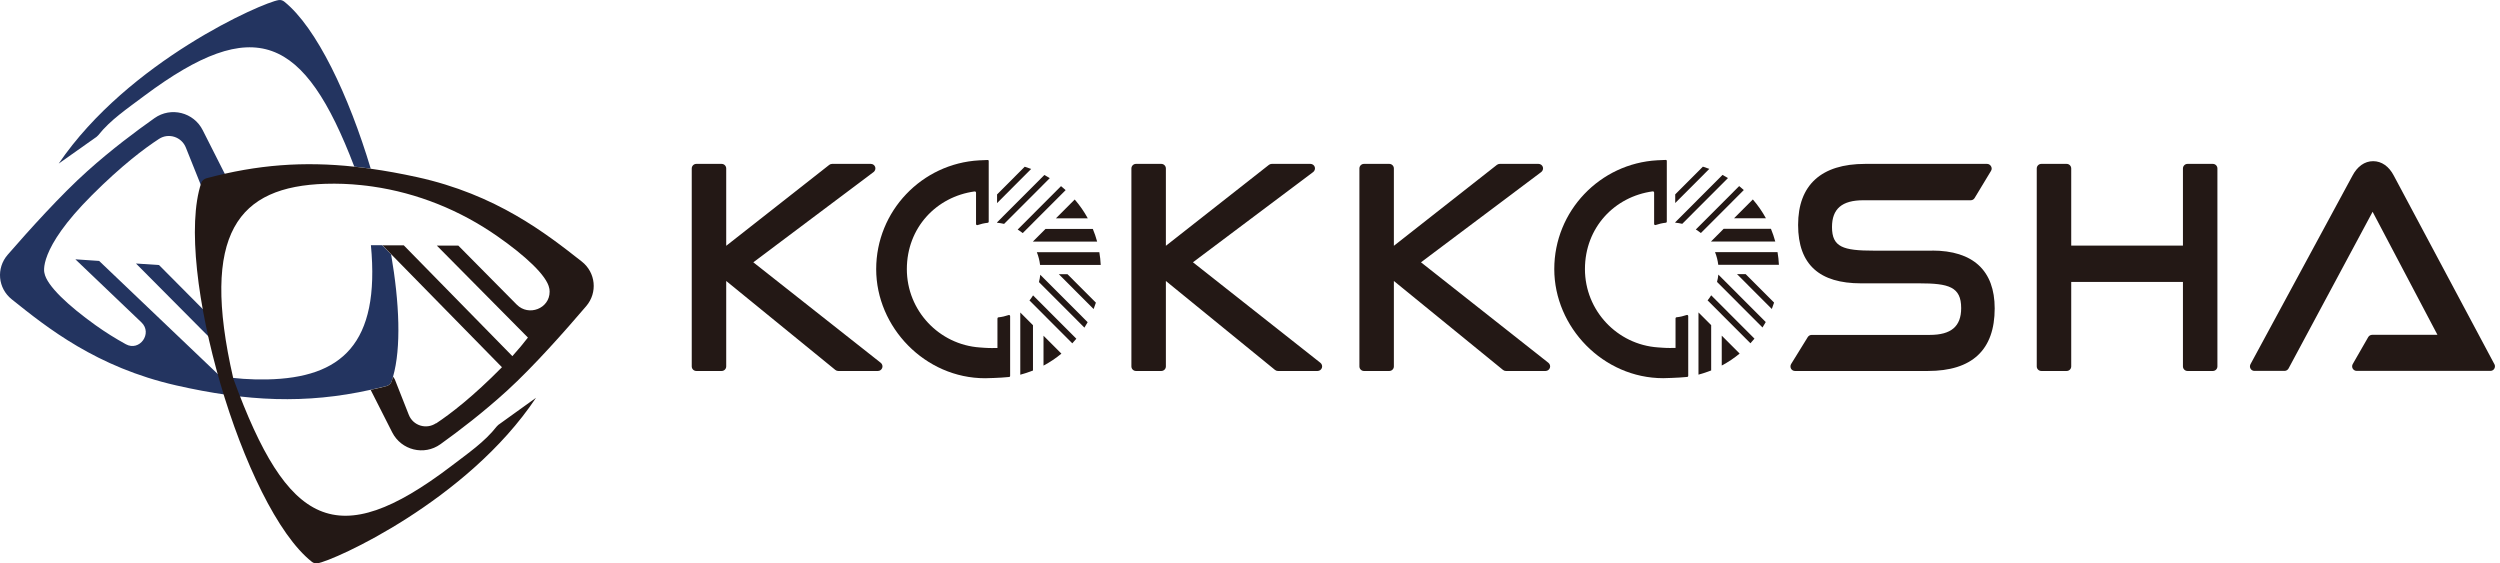 <svg width="284" height="64" viewBox="0 0 284 64" fill="none" xmlns="http://www.w3.org/2000/svg">
<path d="M85.573 29.801L99.239 19.544C99.413 19.411 99.489 19.177 99.422 18.969C99.347 18.76 99.155 18.618 98.93 18.618H94.522C94.406 18.618 94.297 18.66 94.206 18.727L82.498 27.923V19.136C82.498 18.852 82.265 18.618 81.982 18.618H79.099C78.815 18.618 78.582 18.852 78.582 19.136V41.626C78.582 41.91 78.815 42.143 79.099 42.143H81.982C82.265 42.143 82.498 41.91 82.498 41.626V31.92L94.897 42.026C94.989 42.101 95.106 42.143 95.222 42.143H99.73C99.947 42.143 100.147 42.001 100.222 41.793C100.297 41.584 100.222 41.35 100.055 41.217L85.581 29.801H85.573Z" fill="#231815"/>
<path d="M135.51 29.801L149.176 19.544C149.35 19.411 149.425 19.177 149.359 18.969C149.284 18.76 149.092 18.618 148.867 18.618H144.468C144.351 18.618 144.243 18.66 144.151 18.727L132.444 27.923V19.136C132.444 18.852 132.21 18.618 131.927 18.618H129.044C128.761 18.618 128.527 18.852 128.527 19.136V41.626C128.527 41.91 128.761 42.143 129.044 42.143H131.927C132.21 42.143 132.444 41.91 132.444 41.626V31.92L144.843 42.026C144.934 42.101 145.051 42.143 145.168 42.143H149.675C149.892 42.143 150.092 42.001 150.167 41.793C150.242 41.584 150.167 41.35 150 41.217L135.527 29.801H135.51Z" fill="#231815"/>
<path d="M161.419 29.801L175.084 19.544C175.259 19.411 175.334 19.177 175.268 18.969C175.193 18.76 175.001 18.618 174.776 18.618H170.368C170.251 18.618 170.143 18.66 170.051 18.727L158.344 27.923V19.136C158.344 18.852 158.111 18.618 157.827 18.618H154.944C154.661 18.618 154.428 18.852 154.428 19.136V41.626C154.428 41.91 154.661 42.143 154.944 42.143H157.827C158.111 42.143 158.344 41.91 158.344 41.626V31.92L170.743 42.026C170.835 42.101 170.951 42.143 171.068 42.143H175.576C175.793 42.143 175.992 42.001 176.067 41.793C176.142 41.584 176.067 41.35 175.901 41.217L161.427 29.801H161.419Z" fill="#231815"/>
<path d="M219.497 28.474H212.881C209.365 28.474 208.115 28.073 208.115 25.795C208.115 23.717 209.248 22.749 211.681 22.749H223.872C224.055 22.749 224.222 22.657 224.314 22.499L226.18 19.411C226.28 19.252 226.28 19.052 226.18 18.885C226.08 18.718 225.913 18.618 225.73 18.618H211.881C206.898 18.618 204.265 21.013 204.265 25.553C204.265 30.093 206.732 32.187 211.406 32.187H218.022C221.38 32.187 222.789 32.58 222.789 35C222.789 37.078 221.655 38.046 219.222 38.046H205.807C205.624 38.046 205.465 38.138 205.365 38.288L203.474 41.35C203.374 41.509 203.374 41.709 203.457 41.876C203.549 42.043 203.724 42.143 203.907 42.143H219.006C224.039 42.143 226.597 39.748 226.597 35.033C226.597 30.735 224.139 28.465 219.489 28.465L219.497 28.474Z" fill="#231815"/>
<path d="M251.382 18.618H248.499C248.215 18.618 247.982 18.852 247.982 19.136V27.898H235.291V19.136C235.291 18.852 235.058 18.618 234.775 18.618H231.892C231.608 18.618 231.375 18.852 231.375 19.136V41.626C231.375 41.91 231.608 42.143 231.892 42.143H234.775C235.058 42.143 235.291 41.91 235.291 41.626V32.029H247.982V41.626C247.982 41.91 248.215 42.143 248.499 42.143H251.382C251.665 42.143 251.898 41.91 251.898 41.626V19.136C251.898 18.852 251.665 18.618 251.382 18.618Z" fill="#231815"/>
<path d="M283.369 41.383L271.945 19.969C271.396 18.901 270.554 18.309 269.587 18.309C268.621 18.309 267.788 18.909 267.238 19.961L255.655 41.375C255.572 41.533 255.572 41.733 255.664 41.884C255.755 42.042 255.922 42.134 256.105 42.134H259.522C259.713 42.134 259.888 42.026 259.98 41.859L269.529 24.058L276.895 38.036H269.479C269.296 38.036 269.121 38.137 269.029 38.295L267.271 41.358C267.179 41.517 267.179 41.717 267.271 41.875C267.363 42.034 267.538 42.134 267.721 42.134H282.911C283.094 42.134 283.261 42.042 283.353 41.884C283.444 41.725 283.453 41.533 283.369 41.375V41.383Z" fill="#231815"/>
<path d="M190.341 39.522C190.099 39.522 189.874 39.531 189.699 39.531C189.033 39.531 188.541 39.472 188.341 39.464C183.716 39.147 180.05 35.283 180.05 30.568C180.05 25.853 183.408 22.331 187.749 21.739C187.833 21.73 187.908 21.797 187.908 21.881V25.436C187.908 25.527 187.999 25.594 188.083 25.561C188.449 25.436 188.833 25.344 189.233 25.302C189.299 25.302 189.349 25.235 189.349 25.169V18.259C189.349 18.209 189.308 18.167 189.233 18.167C188.983 18.167 188.424 18.192 188.266 18.209C181.758 18.568 176.566 23.967 176.566 30.568C176.566 37.169 182.116 42.961 188.941 42.961C188.941 42.961 190.699 42.927 191.666 42.819C191.733 42.819 191.783 42.752 191.783 42.685V35.909C191.783 35.817 191.691 35.75 191.608 35.784C191.241 35.909 190.858 36.001 190.458 36.042C190.391 36.042 190.341 36.109 190.341 36.176V39.522Z" fill="#231815"/>
<path d="M192.947 42.56C193.439 42.426 193.922 42.268 194.389 42.084V36.936L192.947 35.492V42.56Z" fill="#231815"/>
<path d="M195.59 41.526C196.315 41.142 196.998 40.683 197.623 40.166L195.59 38.13V41.518V41.526Z" fill="#231815"/>
<path d="M193.982 34.122L198.848 38.995C199.007 38.828 199.157 38.653 199.307 38.469L194.391 33.546C194.266 33.746 194.132 33.938 193.982 34.122Z" fill="#231815"/>
<path d="M195.047 32.02L200.221 37.202C200.346 37.002 200.471 36.793 200.588 36.585L195.205 31.194C195.18 31.478 195.122 31.753 195.055 32.02H195.047Z" fill="#231815"/>
<path d="M195.195 30.084H202.085C202.06 29.592 202.01 29.108 201.927 28.641H194.828C195.011 29.1 195.136 29.584 195.195 30.084Z" fill="#231815"/>
<path d="M197.328 31.145L201.278 35.1C201.369 34.858 201.453 34.624 201.536 34.374L198.311 31.145H197.328Z" fill="#231815"/>
<path d="M196.296 20.228C196.096 20.103 195.887 19.978 195.679 19.869L190.305 25.251V25.293C190.58 25.318 190.846 25.368 191.105 25.426L196.296 20.228Z" fill="#231815"/>
<path d="M193.454 18.926L190.305 22.08V23.064L194.179 19.184C193.938 19.093 193.696 19.009 193.454 18.934V18.926Z" fill="#231815"/>
<path d="M194.355 27.439H201.671C201.538 26.946 201.371 26.462 201.18 25.995H195.805L194.364 27.439H194.355Z" fill="#231815"/>
<path d="M200.606 24.792C200.19 24.025 199.69 23.315 199.123 22.656L196.99 24.792H200.598H200.606Z" fill="#231815"/>
<path d="M196.838 22.849L197.304 22.382L198.096 21.589C197.921 21.431 197.746 21.28 197.571 21.139L192.646 26.07C192.846 26.195 193.038 26.329 193.221 26.471L196.838 22.849Z" fill="#231815"/>
<path d="M113.31 39.53C113.068 39.53 112.843 39.538 112.668 39.538C112.002 39.538 111.51 39.48 111.31 39.472C106.685 39.154 103.018 35.291 103.018 30.576C103.018 25.861 106.377 22.339 110.718 21.747C110.802 21.738 110.877 21.805 110.877 21.888V25.443C110.877 25.535 110.968 25.602 111.052 25.569C111.418 25.443 111.802 25.352 112.202 25.31C112.268 25.31 112.318 25.243 112.318 25.176V18.267C112.318 18.216 112.277 18.175 112.202 18.175C111.952 18.175 111.393 18.2 111.235 18.216C104.727 18.575 99.535 23.975 99.535 30.576C99.535 37.177 105.085 42.968 111.91 42.968C111.91 42.968 113.668 42.935 114.635 42.826C114.701 42.826 114.751 42.76 114.751 42.693V35.917C114.751 35.825 114.66 35.758 114.576 35.791C114.21 35.917 113.826 36.008 113.426 36.05C113.36 36.05 113.31 36.117 113.31 36.184V39.53Z" fill="#231815"/>
<path d="M115.904 42.568C116.396 42.434 116.879 42.276 117.346 42.092V36.944L115.904 35.5V42.568Z" fill="#231815"/>
<path d="M118.543 41.534C119.268 41.15 119.951 40.691 120.576 40.174L118.543 38.138V41.525V41.534Z" fill="#231815"/>
<path d="M116.947 34.13L121.813 39.003C121.972 38.837 122.122 38.661 122.272 38.478L117.356 33.555C117.231 33.755 117.097 33.947 116.947 34.13Z" fill="#231815"/>
<path d="M118.016 32.037L123.19 37.219C123.315 37.019 123.44 36.81 123.557 36.601L118.174 31.211C118.149 31.495 118.091 31.77 118.024 32.037H118.016Z" fill="#231815"/>
<path d="M118.152 30.093H125.042C125.017 29.601 124.967 29.117 124.884 28.649H117.785C117.968 29.108 118.093 29.592 118.152 30.093Z" fill="#231815"/>
<path d="M120.285 31.152L124.235 35.108C124.326 34.865 124.41 34.632 124.493 34.382L121.268 31.152H120.285Z" fill="#231815"/>
<path d="M119.256 20.236C119.056 20.111 118.848 19.985 118.64 19.877L113.266 25.259V25.301C113.541 25.326 113.807 25.376 114.066 25.434L119.256 20.236Z" fill="#231815"/>
<path d="M116.415 18.934L113.266 22.088V23.072L117.14 19.192C116.898 19.101 116.657 19.017 116.415 18.942V18.934Z" fill="#231815"/>
<path d="M117.32 27.448H124.636C124.503 26.955 124.336 26.471 124.144 26.004H118.77L117.329 27.448H117.32Z" fill="#231815"/>
<path d="M123.571 24.799C123.155 24.032 122.655 23.322 122.088 22.663L119.955 24.799H123.563H123.571Z" fill="#231815"/>
<path d="M119.799 22.857L120.265 22.39L121.057 21.597C120.882 21.439 120.707 21.288 120.532 21.146L115.607 26.078C115.807 26.203 115.999 26.337 116.182 26.478L119.799 22.857Z" fill="#231815"/>
<path d="M15.447 29.934L23.746 38.286L24.646 36.734L18.064 30.109L15.447 29.934Z" fill="#233460"/>
<path d="M32.291 0.184C32.116 0.042 31.891 -0.025 31.666 0.008C29.833 0.276 14.592 6.935 6.668 18.585L10.976 15.539C11.043 15.489 11.101 15.43 11.159 15.364C12.567 13.594 14.426 12.368 16.417 10.866C28.933 1.544 34.549 3.997 40.248 18.927C40.865 18.994 41.49 19.069 42.115 19.161C39.623 10.849 35.957 3.113 32.291 0.184Z" fill="#233460"/>
<path d="M44.41 28.874L43.418 27.855H42.135C43.202 39.113 38.76 42.919 30.369 43.102C28.553 43.144 26.745 43.01 24.961 42.735L24.978 42.718L11.263 29.641L8.563 29.458L16.07 36.626C17.362 37.861 15.862 39.964 14.296 39.105C13.113 38.454 11.963 37.736 10.854 36.943C7.821 34.774 5.296 32.454 5.046 31.002C5.046 31.002 4.205 28.398 10.454 22.164C13.812 18.809 16.395 16.865 18.062 15.78C19.162 15.062 20.645 15.555 21.12 16.782L22.795 20.962C22.895 21.221 23.112 21.413 23.378 21.488L25.02 21.939C25.736 22.139 26.361 21.396 26.028 20.72C25.27 19.193 24.012 16.756 23.037 14.804C22.02 12.759 19.42 12.1 17.554 13.418C15.437 14.912 12.646 16.998 9.929 19.435C6.921 22.122 3.297 26.153 0.872 28.94C-0.453 30.468 -0.245 32.746 1.339 34.006C5.371 37.236 10.963 41.717 20.003 43.778C28.07 45.614 34.744 45.914 42.11 44.279C42.702 44.145 43.301 44.003 43.901 43.853C44.168 43.786 44.401 43.586 44.493 43.319C44.551 43.152 44.601 42.969 44.651 42.785C45.585 39.514 45.385 34.431 44.426 28.865L44.41 28.874Z" fill="#233460"/>
<path d="M49.523 48.086C48.415 48.82 46.923 48.352 46.44 47.126L44.857 43.112C44.798 42.962 44.698 42.853 44.648 42.795C44.598 42.978 44.548 43.154 44.49 43.329C44.398 43.596 44.165 43.788 43.898 43.863C43.298 44.021 42.699 44.163 42.107 44.288C42.84 45.732 43.757 47.535 44.557 49.12C45.59 51.148 48.181 51.791 50.031 50.464C52.139 48.953 54.914 46.834 57.622 44.364C60.605 41.643 64.197 37.587 66.596 34.775C67.905 33.239 67.68 30.961 66.088 29.709C62.03 26.522 56.389 22.09 47.34 20.113C45.54 19.72 43.807 19.403 42.124 19.169C41.499 19.078 40.874 19.003 40.257 18.936C34.516 18.318 29.233 18.694 23.442 20.254C23.175 20.329 22.95 20.521 22.859 20.788C19.667 30.302 27.666 57.716 35.432 63.824C35.608 63.966 35.841 64.025 36.066 63.991C37.899 63.708 53.081 56.906 60.889 45.19L56.606 48.269L56.431 48.444C55.039 50.222 53.198 51.465 51.215 52.984C38.232 62.84 32.658 59.794 26.533 43.087L26.492 42.953C22.709 26.447 27.083 21.181 36.966 20.88C38.324 20.838 39.682 20.889 41.032 21.03C41.465 21.072 41.899 21.131 42.324 21.189C47.415 21.923 52.289 23.884 56.539 26.864C59.597 29 62.139 31.303 62.397 32.755C62.397 32.755 62.438 32.881 62.438 33.139C62.438 35.059 60.055 35.968 58.706 34.608L52.064 27.898H49.623L59.972 38.347C59.48 38.989 58.897 39.69 58.206 40.458L45.873 27.873H44.257L43.449 27.865L44.44 28.883L57.022 41.718C53.739 45.048 51.198 47.001 49.548 48.094L49.523 48.086Z" fill="#231815"/>
</svg>
